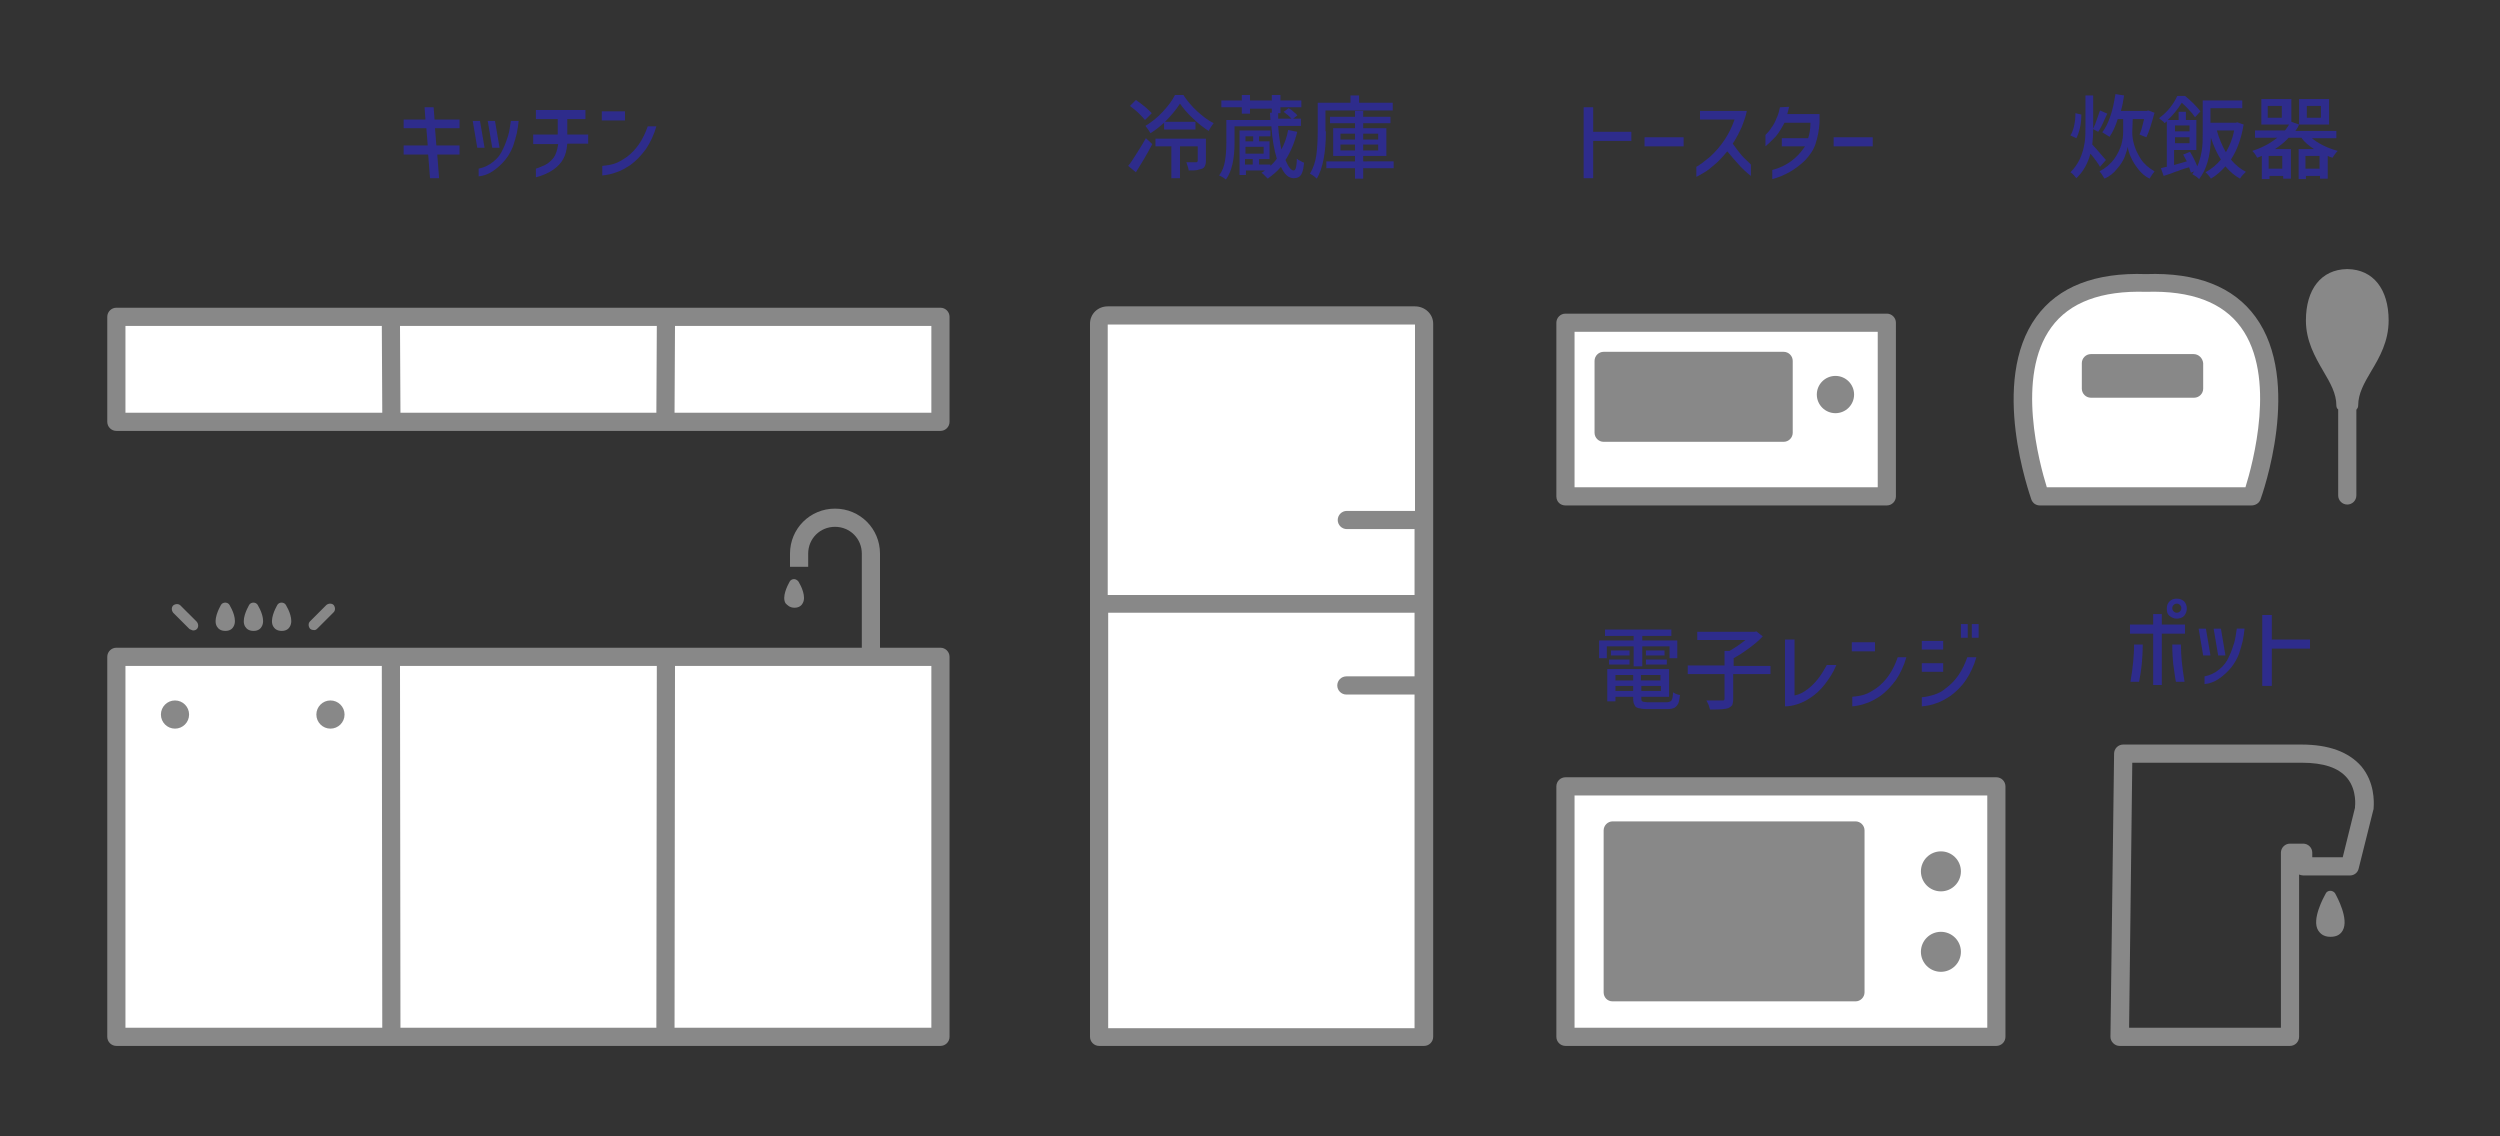 <svg xmlns="http://www.w3.org/2000/svg" xmlns:xlink="http://www.w3.org/1999/xlink" version="1.1" id="レイヤー_1" x="0px" y="0px" width="550px" height="250px" viewBox="0 0 550 250" xml:space="preserve"><rect x="0" y="0" width="550" height="250" fill="#333333" stroke="none"/> <g> <g> <path fill="#FFFFFF" d="M313.3,228.1h-71.5V71.2c0-1,0.9-1.8,1.9-1.8h67.6c1.1,0,1.9,0.8,1.9,1.8v156.9H313.3z"></path> <line fill="none" x1="311" y1="114.4" x2="296.2" y2="114.4"></line> <line fill="none" x1="311" y1="150.8" x2="296.2" y2="150.8"></line> <line fill="none" x1="241.8" y1="132.9" x2="311" y2="132.9"></line> </g> <rect x="344.4" y="69.4" fill="#FFFFFF" width="70.7" height="38.2"></rect> <rect x="344.4" y="173" fill="#FFFFFF" width="94.8" height="55.1"></rect> <rect x="25.6" y="144.5" fill="#FFFFFF" width="181.3" height="83.6"></rect> <rect x="25.6" y="69.7" fill="#FFFFFF" width="181.3" height="23.1"></rect> <path fill="#2E2C8C" d="M174.8,128.6c0,0,2.3,4,0,4S174.8,128.6,174.8,128.6z"></path> <g> <g> <path fill="#2E2C8C" d="M49.6,133.8c0,0,2.3,4,0,4S49.6,133.8,49.6,133.8z"></path> <path fill="#2E2C8C" d="M55.8,133.8c0,0,2.3,4,0,4S55.8,133.8,55.8,133.8z"></path> <path fill="#2E2C8C" d="M62,133.8c0,0,2.3,4,0,4C59.7,137.8,62,133.8,62,133.8z"></path> </g> <g> <line fill="none" x1="42.5" y1="137.6" x2="39" y2="134"></line> <line fill="none" x1="69.1" y1="137.6" x2="72.7" y2="134"></line> </g> </g> <path fill="#FFFFFF" d="M472.1,62.3c-41-1.4-23.3,47-23.3,47h46.5C495.4,109.2,513.1,60.8,472.1,62.3"></path> <g> <path fill="#888888" d="M311.3,67.4h-67.6c-2.2,0-3.9,1.7-3.9,3.8v156.9c0,1.1,0.9,2,2,2h71.5c1.1,0,2-0.9,2-2V71.2 C315.3,69.1,313.5,67.4,311.3,67.4z M311.3,71.4v41c-0.1,0-0.2,0-0.2,0h-14.8c-1.1,0-2,0.9-2,2s0.9,2,2,2H311c0.1,0,0.2,0,0.2,0 v14.5c-0.1,0-0.2,0-0.2,0h-67.3V71.4H311.3z M243.8,226.1v-91.3H311c0.1,0,0.2,0,0.2,0v14c-0.1,0-0.2,0-0.2,0h-14.8 c-1.1,0-2,0.9-2,2s0.9,2,2,2H311c0.1,0,0.2,0,0.2,0v73.4h-67.4V226.1z"></path> <g> <path fill="#888888" d="M344.4,111.2h3.2h5.8h48.7h5.8h7.2c1.1,0,2-0.9,2-2V71c0-1.1-0.9-2-2-2h-70.7c-1.1,0-2,0.9-2,2v38.2 C342.4,110.4,343.3,111.2,344.4,111.2z M346.4,73h66.7v34.2h-66.7L346.4,73L346.4,73z"></path> <path fill="#888888" d="M392.4,77.4h-39.6c-1.1,0-2,0.9-2,2v15.8c0,1.1,0.9,2,2,2h39.6c1.1,0,2-0.9,2-2V79.4 C394.4,78.3,393.5,77.4,392.4,77.4z"></path> <circle fill="#888888" cx="403.8" cy="86.8" r="4.1"></circle> </g> <path fill="#888888" d="M439.2,171h-94.8c-1.1,0-2,0.9-2,2v55.1c0,1.1,0.9,2,2,2h94.8c1.1,0,2-0.9,2-2V173 C441.2,171.9,440.3,171,439.2,171z M437.2,226.1h-90.8V175h90.8V226.1z"></path> <path fill="#888888" d="M354.8,220.3h53.4c1.1,0,2-0.9,2-2v-35.6c0-1.1-0.9-2-2-2h-53.4c-1.1,0-2,0.9-2,2v35.6 C352.8,219.4,353.6,220.3,354.8,220.3z"></path> <circle fill="#888888" cx="427" cy="191.7" r="4.4"></circle> <circle fill="#888888" cx="427" cy="209.4" r="4.4"></circle> <path fill="#888888" d="M506.3,163.8h-39.2c-1.1,0-2,0.9-2,2l-0.8,62.3c0,0.5,0.2,1,0.6,1.4s0.9,0.6,1.4,0.6h37.5c1.1,0,2-0.9,2-2 v-35.7c0.3,0.1,0.6,0.2,0.9,0.2H517c0.9,0,1.7-0.6,1.9-1.5l3.2-12.8c0.1-0.2,0.1-0.4,0.1-0.6c0.1-1.4,0.2-5.6-2.7-9.1 C516.7,165.4,512.3,163.8,506.3,163.8z M518.1,177.5c0,0.1,0,0.2,0,0.2l-2.7,10.9h-6.7v-1c0-1.1-0.9-2-2-2h-2.9c-1.1,0-2,0.9-2,2 v38.5h-33.4l0.7-58.3h37.3c4.8,0,8.1,1.1,10,3.4C518.6,173.9,518.1,177.5,518.1,177.5z"></path> <path fill="#888888" d="M511.7,196.5c-0.5,0.9-3.2,5.8-1.7,8.2c0.4,0.6,1.1,1.4,2.7,1.4c1.6,0,2.3-0.7,2.7-1.4 c1.4-2.5-1.2-7.3-1.7-8.2C513.2,195.8,512.1,195.8,511.7,196.5z"></path> <path fill="#888888" d="M206.9,142.5h-13.3v-20.7c0-5.5-4.4-9.9-9.9-9.9s-9.9,4.4-9.9,9.9v2.9h4v-2.9c0-3.3,2.6-5.9,5.9-5.9 s5.9,2.6,5.9,5.9v20.7h-164c-1.1,0-2,0.9-2,2v83.6c0,1.1,0.9,2,2,2h181.3c1.1,0,2-0.9,2-2v-83.6 C208.9,143.4,208,142.5,206.9,142.5z M144.5,146.5l-0.1,79.6H88.1L88,146.5H144.5z M27.6,146.5H84l0.1,79.6H27.6V146.5z M204.9,226.1h-56.5l0.1-79.6h56.4V226.1z"></path> <circle fill="#888888" cx="72.7" cy="157.2" r="3.1"></circle> <circle fill="#888888" cx="38.5" cy="157.2" r="3.1"></circle> <path fill="#888888" d="M206.9,67.7H25.6c-1.1,0-2,0.9-2,2v23.1c0,1.1,0.9,2,2,2h181.3c1.1,0,2-0.9,2-2V69.7 C208.9,68.6,208,67.7,206.9,67.7z M144.5,71.7l-0.1,19.1H88.1L88,71.7H144.5z M27.6,71.7H84l0.1,19.1H27.6V71.7z M204.9,90.8 h-56.5l0.1-19.1h56.4V90.8z"></path> <path fill="#888888" d="M174.8,133.7c1.1,0,1.6-0.6,1.8-1c0.8-1.4-0.3-3.7-0.9-4.7c-0.2-0.3-0.6-0.6-1-0.6s-0.8,0.2-1,0.6 c-0.5,0.9-1.7,3.3-0.9,4.7C173.2,133.1,173.7,133.7,174.8,133.7z"></path> <path fill="#888888" d="M49.6,138.8c1.1,0,1.6-0.6,1.8-1c0.8-1.4-0.3-3.7-0.9-4.7c-0.4-0.7-1.5-0.7-1.9,0 c-0.5,0.9-1.7,3.3-0.9,4.7C48,138.3,48.5,138.8,49.6,138.8z"></path> <path fill="#888888" d="M55.8,138.8c1.1,0,1.6-0.6,1.8-1c0.8-1.4-0.3-3.7-0.9-4.7c-0.4-0.7-1.5-0.7-1.9,0 c-0.5,0.9-1.7,3.3-0.9,4.7C54.2,138.3,54.7,138.8,55.8,138.8z"></path> <path fill="#888888" d="M62,138.8c1.1,0,1.6-0.6,1.8-1c0.8-1.4-0.3-3.7-0.9-4.7c-0.4-0.7-1.5-0.7-1.9,0c-0.5,0.9-1.7,3.3-0.9,4.7 C60.4,138.3,60.9,138.8,62,138.8z"></path> <path fill="#888888" d="M42.5,138.7c0.3,0,0.6-0.1,0.8-0.3c0.4-0.4,0.4-1.1,0-1.6l-3.6-3.6c-0.4-0.4-1.1-0.4-1.6,0 c-0.4,0.4-0.4,1.1,0,1.6l3.6,3.6C42,138.5,42.3,138.7,42.5,138.7z"></path> <path fill="#888888" d="M69.8,138.3l3.6-3.6c0.4-0.4,0.4-1.1,0-1.6c-0.4-0.4-1.1-0.4-1.6,0l-3.6,3.6c-0.4,0.4-0.4,1.1,0,1.6 c0.2,0.2,0.5,0.3,0.8,0.3C69.3,138.7,69.6,138.5,69.8,138.3z"></path> <path fill="#888888" d="M497.3,109.9c0.4-1.1,9.3-26-1.1-40.2c-4.8-6.6-12.9-9.8-24.1-9.4c-11.2-0.4-19.3,2.8-24.1,9.4 c-10.4,14.3-1.4,39.2-1.1,40.2c0.3,0.8,1,1.3,1.9,1.3h46.5C496.2,111.2,497,110.7,497.3,109.9z M450.3,107.2 c-1.6-5.2-6.9-24.4,1-35.2c4-5.5,11-8.1,20.8-7.8h0.1C482,63.9,489,66.5,493,72c7.9,10.8,2.6,30,1,35.2H450.3z"></path> <path fill="#888888" d="M482.6,77.9H460c-1.1,0-2,0.9-2,2v5.6c0,1.1,0.9,2,2,2h22.7c1.1,0,2-0.9,2-2v-5.6 C484.6,78.8,483.7,77.9,482.6,77.9z"></path> <path fill="#888888" d="M514,89.2c0,0.3,0.1,0.6,0.3,0.8c0,0,0.1,0,0.1,0.1V109c0,1.1,0.9,2,2,2s2-0.9,2-2V90.1c0,0,0.1,0,0.1-0.1 c0.2-0.2,0.3-0.5,0.3-0.8c0-2.6,1.3-4.9,2.9-7.6c1.8-3,3.8-6.5,3.8-11.1c0-6.9-3.4-11.2-9-11.3h-0.1h-0.1c-5.6,0.1-9,4.4-9,11.3 c0,4.5,2,8,3.8,11.1C512.7,84.3,514,86.6,514,89.2z"></path> </g> <g> <g> <path fill="#2E2C8C" d="M248.2,36.5c0.6-0.7,1.2-1.7,1.9-2.8s1.4-2.2,2-3.3l1.4,1.3c-1.2,2.3-2.4,4.3-3.6,6.2L248.2,36.5z M251.9,26.4c-0.3-0.4-0.8-0.9-1.4-1.5s-1.3-1.1-1.9-1.6l1.3-1.3c0.7,0.5,1.3,0.9,2,1.5s1.1,1,1.5,1.4L251.9,26.4z M260.4,21 c0.8,1.2,1.8,2.4,3,3.5s2.4,2,3.6,2.6c-0.4,0.5-0.8,1.1-1.1,1.7c-1.1-0.7-2.3-1.6-3.5-2.8c-1.2-1.1-2.1-2.2-2.8-3.2 c-0.9,1.4-2,2.7-3.3,4h6.7v1.7h-6.9V27c-1,0.9-2,1.7-3,2.3c-0.1-0.2-0.3-0.5-0.5-0.8s-0.4-0.5-0.6-0.8c1.3-0.8,2.6-1.8,3.8-3.1 c1.2-1.3,2.1-2.5,2.7-3.7h1.9V21z M265.3,35.4c0,0.5-0.1,0.9-0.2,1.1s-0.3,0.5-0.6,0.6c-0.3,0.1-0.7,0.2-1.1,0.3 s-1.1,0.1-1.9,0.1c0-0.3-0.1-0.5-0.2-0.9c-0.1-0.3-0.2-0.6-0.3-0.9c0.3,0,0.8,0,1.3,0h0.8c0.1,0,0.2,0,0.3-0.1 c0,0,0.1-0.1,0.1-0.2v-3.2h-3.9v7h-1.9v-7h-3.5v-1.7h11.1L265.3,35.4L265.3,35.4z"></path> <path fill="#2E2C8C" d="M285.4,29c-0.6,2.4-1.5,4.5-2.6,6.2c0.3,0.7,0.6,1.3,0.9,1.7s0.6,0.6,0.9,0.6c0.2,0,0.4-0.2,0.5-0.6 c0.1-0.4,0.2-1,0.2-2c0.2,0.2,0.5,0.4,0.8,0.5c0.3,0.2,0.5,0.3,0.8,0.4c-0.1,0.9-0.2,1.6-0.4,2.1c-0.2,0.5-0.4,0.8-0.7,1 c-0.3,0.2-0.7,0.3-1.2,0.3c-1.1,0-2-0.8-2.8-2.5c-0.8,1-1.8,1.8-2.9,2.6c-0.2-0.2-0.4-0.4-0.7-0.7c-0.3-0.3-0.5-0.5-0.7-0.6 c0.3-0.1,0.5-0.3,0.8-0.5h-4.2v1h-1.4v-9.8h6.8V30H277v1.1h2.3V35H277v1.2h2.5v0.3c0.5-0.5,1-1,1.4-1.6c-0.6-1.9-1-4.3-1.2-7.1 h-8.1v3.5c0,3.7-0.6,6.4-1.9,8.2c-0.1-0.1-0.4-0.3-0.7-0.5s-0.6-0.3-0.8-0.4c0.7-0.9,1.1-2,1.3-3.2c0.2-1.2,0.3-2.6,0.3-4v-5h9.7 c0-0.3-0.1-0.9-0.1-1.6h0.4v-0.9H275V25h-1.8v-1.4h-4.5v-1.5h4.5v-1.2h1.8v1.2h4.8v-1.2h1.9v1.2h4.6v1.5h-4.6v1.3h-0.5v1.2h2.9 c-0.4-0.5-1-1-1.7-1.5l1.1-0.8c0.4,0.2,0.8,0.5,1.1,0.8c0.4,0.3,0.7,0.6,0.8,0.8l-0.9,0.7h1.7v1.6h-5c0.1,1.9,0.4,3.7,0.7,5.2 c0.7-1.3,1.2-2.7,1.5-4.3L285.4,29z M275.7,30H274v1.1h1.7V30z M278,33.8v-1.5h-4v1.5H278z M273.9,35v1.2h1.7V35H273.9z"></path> <path fill="#2E2C8C" d="M291.7,28.9c0,4.7-0.7,8.2-2,10.4c-0.2-0.2-0.4-0.3-0.7-0.6c-0.3-0.2-0.6-0.4-0.8-0.5 c0.7-1.2,1.2-2.6,1.4-4.1s0.3-3.3,0.3-5.2v-6.3h7.2V21h1.9v1.6h7.4v1.7h-14.8v4.6H291.7z M306.6,35.5V37h-6.7v2.3h-1.8V37h-6.3 v-1.5h6.3v-1.2h-4.8v-6.1h4.8v-1.1h-5.5v-1.4h5.5v-1.3h1.8v1.3h6v1.4h-6v1.1h5.1v6.1h-5.1v1.2H306.6z M294.9,29.4v1.3h3.2v-1.3 H294.9z M294.9,33.1h3.2v-1.3h-3.2V33.1z M303.2,29.4h-3.3v1.3h3.3V29.4z M303.2,33.1v-1.3h-3.3v1.3H303.2z"></path> </g> </g> <g> <g> <path fill="#2E2C8C" d="M88.9,32h5.2l-0.3-3.8h-5v-1.9h4.8l-0.2-2.7h2l0.2,2.7h5.5v1.9h-5.4L96,32h5.1v2h-4.9l0.4,5.2h-2L94.2,34 h-5.4v-2H88.9z"></path> <path fill="#2E2C8C" d="M106.6,32.5H105l-1-5.9h1.6L106.6,32.5z M105.3,37.1c1.1-0.2,2.2-0.7,3.2-1.5s1.7-1.7,2.2-2.9 c0.5-1,0.8-2,1.1-2.9c0.3-1,0.4-2,0.6-3.2h1.7c-0.1,0.9-0.2,1.8-0.4,2.7c-0.2,0.9-0.5,1.8-0.8,2.8c-0.4,1-0.9,2-1.7,3 c-0.8,1-1.7,1.8-2.7,2.5s-2.1,1.1-3.2,1.2C105.3,38.8,105.3,37.1,105.3,37.1z M109.9,32.5h-1.6l-1-5.9h1.6L109.9,32.5z"></path> <path fill="#2E2C8C" d="M117.3,31.6v-2h5.4v-3.4h-4.8v-2h10.9v2h-4v3.4h4.6v2h-4.6c-0.1,1.4-0.4,2.5-0.9,3.4s-1.2,1.6-2,2.2 c-1.1,0.8-2.4,1.4-4,1.8v-1.9c0.7-0.2,1.3-0.5,2-0.8c0.8-0.4,1.4-1,1.9-1.6c0.5-0.7,0.8-1.7,1-3h-5.5V31.6z"></path> <path fill="#2E2C8C" d="M132.4,24.5h5.1v2h-5.1V24.5z M144.4,27.8c-0.5,1.8-1.3,3.5-2.3,5c-1.1,1.5-2.2,2.6-3.4,3.5 c-1.1,0.7-2.1,1.3-3.1,1.6c-1,0.4-2.1,0.6-3.1,0.7v-2.1c0.9-0.1,1.8-0.2,2.7-0.5s1.7-0.8,2.6-1.4c2.2-1.6,3.7-3.9,4.7-6.8H144.4z "></path> </g> </g> <g> <g> <path fill="#2E2C8C" d="M358.9,31h-8.4v8.2h-2.1V23.6h2.1V29h8.4V31z"></path> <path fill="#2E2C8C" d="M361.8,30.2h8.6v2h-8.6V30.2z"></path> <path fill="#2E2C8C" d="M374,26.3v-1.9h10.3c-0.2,1.1-0.6,2.2-1.1,3.5c-0.6,1.3-1.2,2.5-2,3.7c0.7,1,1.4,1.9,1.9,2.5 s1.3,1.3,2.1,2.1v2.5c-0.9-0.7-1.8-1.5-2.6-2.4c-0.8-0.9-1.7-1.9-2.6-3c-1.1,1.3-2,2.3-2.9,3c-0.7,0.6-1.4,1.2-2.1,1.6 c-0.7,0.4-1.3,0.8-1.8,1v-2.2c0.9-0.5,1.9-1.3,3-2.2c2.5-2.3,4.3-5,5.4-8.2C381.6,26.3,374,26.3,374,26.3z"></path> <path fill="#2E2C8C" d="M393.6,23.5c-0.1,0.4-0.2,0.9-0.4,1.6h7.1v1.8c-0.1,1.7-0.4,3.3-0.9,4.8c-0.5,1.5-1.4,2.6-2.3,3.6 c-2.1,2-4.5,3.4-7.2,4.1v-2c3.1-0.8,5.5-2.6,7.2-5.2H392v-1.8h5.8c0.3-0.9,0.5-2,0.5-3.4h-5.7c-0.9,1.7-1.7,2.9-2.5,3.6 c-0.6,0.6-1.1,1.1-1.7,1.6v-2.5c0.6-0.6,1-1.1,1.3-1.6c0.4-0.5,0.8-1.2,1.1-2c0.4-0.8,0.6-1.6,0.8-2.5L393.6,23.5L393.6,23.5z"></path> <path fill="#2E2C8C" d="M403.4,30.2h8.6v2h-8.6V30.2z"></path> </g> </g> <g> <g> <path fill="#2E2C8C" d="M359.4,146.6v-4.4h-5.9v2.6h-1.7v-3.9h7.6v-1h-6.3v-1.4h14.6v1.4h-6.4v1h7.7v3.9h-1.7v-2.6h-6v4.4H359.4z M366.7,154.5c0.3,0,0.6-0.1,0.8-0.2c0.2-0.1,0.3-0.3,0.4-0.6s0.1-0.8,0.2-1.4c0.2,0.1,0.4,0.3,0.7,0.4s0.6,0.2,0.8,0.2 c-0.1,0.8-0.2,1.5-0.4,1.9s-0.5,0.7-0.8,0.9c-0.4,0.2-0.9,0.3-1.6,0.3h-4.4c-0.8,0-1.5-0.1-1.9-0.2s-0.8-0.3-0.9-0.7 c-0.2-0.3-0.3-0.8-0.3-1.4v-0.4h-3.9v1h-1.8v-7.1h13.6v6.1h-6.1v0.4c0,0.2,0,0.4,0.1,0.5s0.2,0.2,0.4,0.2c0.2,0,0.5,0.1,0.9,0.1 H366.7z M354,146.2v-1.1h4.5v1.1H354z M354.4,143.1h4.1v1.1h-4.1V143.1z M359.3,148.5h-3.9v1.2h3.9V148.5z M355.4,152h3.9v-1.1 h-3.9V152z M365.3,149.7v-1.2H361v1.2H365.3z M361.1,152h4.3v-1.1h-4.3V152z M362.1,143.1h4.1v1.1h-4.1V143.1z M362.1,146.2v-1.1 h4.6v1.1H362.1z"></path> <path fill="#2E2C8C" d="M389.4,148.3h-8.1v5.5c0,0.6-0.1,1-0.2,1.3c-0.2,0.3-0.5,0.5-0.9,0.7c-0.6,0.2-1.8,0.3-3.4,0.3h-0.6 c-0.1-0.3-0.2-0.6-0.3-1c-0.2-0.4-0.3-0.7-0.5-1c0.6,0,1.4,0,2.5,0h1c0.2,0,0.4,0,0.4-0.1c0.1-0.1,0.1-0.2,0.1-0.3v-5.4h-8.1 v-1.9h8.1v-3.2h1.1c1.2-0.7,2.4-1.5,3.5-2.4h-10.6V139H386l0.4-0.1l1.4,1.1c-0.8,0.9-1.8,1.7-3,2.6c-1.2,0.9-2.3,1.6-3.4,2.2v1.7 h8.1v1.8H389.4z"></path> <path fill="#2E2C8C" d="M404,146.3c-0.6,1.5-1.5,2.9-2.5,4.2s-2.1,2.3-3.2,3c-1,0.7-1.9,1.1-2.8,1.4c-0.9,0.3-1.8,0.5-2.8,0.5 v-14.7h2.1V153c1.1-0.2,2-0.7,2.9-1.4s1.6-1.4,2.3-2.3c0.7-0.9,1.3-1.9,1.9-3H404z"></path> <path fill="#2E2C8C" d="M407.4,141.3h5.1v2h-5.1V141.3z M419.4,144.6c-0.5,1.8-1.3,3.5-2.3,5c-1.1,1.5-2.2,2.6-3.4,3.5 c-1.1,0.7-2.1,1.3-3.1,1.6c-1,0.4-2.1,0.6-3.1,0.7v-2.1c0.9-0.1,1.8-0.2,2.7-0.5c0.9-0.3,1.7-0.8,2.6-1.4 c2.2-1.6,3.7-3.9,4.7-6.8H419.4z"></path> <path fill="#2E2C8C" d="M422.8,141h4.7v1.9h-4.7V141z M434.8,144.6c-0.5,1.8-1.3,3.5-2.3,5s-2.2,2.6-3.4,3.5 c-1.1,0.7-2.1,1.3-3.1,1.6c-1,0.4-2.1,0.6-3.2,0.7v-2c1-0.1,1.9-0.3,2.8-0.6s1.7-0.7,2.5-1.4c2.2-1.6,3.7-3.9,4.7-6.8H434.8z M422.8,145.9h4.7v1.9h-4.7V145.9z M431.4,137.3h1.5v3h-1.5V137.3z M433.8,137.3h1.5v3h-1.5V137.3z"></path> </g> </g> <g> <g> <path fill="#2E2C8C" d="M480.8,139.4h-5.2v11.3h-1.9v-11.3h-5.1v-2h5.1v-2.3h1.9v2.3h5.1v2H480.8z M471.4,141.8 c0,1.7-0.1,3-0.2,4.2c-0.1,1.1-0.3,2.5-0.6,4h-1.9c0.3-1.8,0.5-3.2,0.6-4.4c0.1-1.1,0.2-2.4,0.2-3.8H471.4z M477.3,132.3 c0.4-0.4,0.9-0.6,1.6-0.6s1.1,0.2,1.6,0.6c0.4,0.4,0.6,1,0.6,1.6s-0.2,1.1-0.6,1.6c-0.4,0.4-1,0.6-1.6,0.6s-1.1-0.2-1.6-0.6 s-0.6-0.9-0.6-1.6S476.9,132.7,477.3,132.3z M479.9,133.8c0-0.3-0.1-0.5-0.3-0.7s-0.4-0.3-0.7-0.3c-0.3,0-0.5,0.1-0.7,0.3 s-0.3,0.4-0.3,0.7s0.1,0.5,0.3,0.7s0.4,0.3,0.7,0.3c0.3,0,0.5-0.1,0.7-0.3S479.9,134.1,479.9,133.8z M479.8,141.8 c0,1.4,0.1,2.7,0.2,3.8s0.3,2.6,0.6,4.4h-1.9c-0.3-1.5-0.4-2.9-0.6-4c-0.1-1.1-0.2-2.5-0.2-4.2H479.8z"></path> <path fill="#2E2C8C" d="M486.3,144.2h-1.6l-1-5.9h1.6L486.3,144.2z M485,148.8c1.1-0.2,2.2-0.7,3.2-1.5s1.7-1.7,2.2-2.9 c0.5-1,0.8-2,1.1-2.9c0.3-1,0.4-2,0.6-3.2h1.7c-0.1,0.9-0.2,1.8-0.4,2.7c-0.2,0.9-0.5,1.8-0.8,2.8c-0.4,1-0.9,2-1.7,3 c-0.8,1-1.7,1.8-2.7,2.5s-2.1,1.1-3.2,1.2L485,148.8L485,148.8z M489.6,144.2H488l-1-5.9h1.6L489.6,144.2z"></path> <path fill="#2E2C8C" d="M508.2,142.7h-8.4v8.2h-2.1v-15.6h2.1v5.4h8.4V142.7z"></path> </g> </g> <g> <g> <path fill="#2E2C8C" d="M462,36.7c-0.4-0.7-1.1-1.7-2.1-2.9c-0.6,2.2-1.6,4-3.1,5.4c-0.2-0.2-0.4-0.5-0.6-0.7 c-0.3-0.3-0.5-0.5-0.7-0.6c0.9-0.9,1.6-1.9,2.1-3s0.8-2.2,1-3.4c0.2-1.1,0.2-2.4,0.2-3.8V21h1.7v7.3c0.3-0.6,0.6-1.3,0.8-2 c0.3-0.8,0.5-1.4,0.7-2l1.6,0.7l-0.6,1.3c-0.5,1.2-1,2.1-1.4,2.7l-1.1-0.6c0,1.3-0.1,2.4-0.2,3.4c0.4,0.4,1.2,1.3,2.3,2.6 l0.7,0.8L462,36.7z M457.9,25.2c0,1-0.1,2-0.3,2.9c-0.2,0.9-0.5,1.7-0.8,2.3l-1.3-0.6c0.3-0.5,0.6-1.2,0.8-2.1 c0.2-0.9,0.3-1.8,0.3-2.8L457.9,25.2z M469.1,29.1c0,0.8,0.1,1.7,0.4,2.7c0.3,1.1,0.8,2.1,1.5,3.2s1.8,2,3,2.7 c-0.3,0.4-0.7,0.9-1.1,1.6c-1-0.5-1.8-1.2-2.5-2.1c-0.7-0.9-1.2-1.7-1.6-2.6c-0.4-0.9-0.6-1.6-0.7-2.3c-0.1,0.7-0.4,1.4-0.7,2.3 c-0.4,0.9-0.9,1.7-1.7,2.6c-0.7,0.9-1.6,1.6-2.7,2.1c-0.1-0.2-0.3-0.4-0.5-0.8c-0.2-0.3-0.4-0.6-0.6-0.8c1.3-0.7,2.4-1.6,3.2-2.7 c0.8-1.1,1.3-2.2,1.6-3.2c0.3-1.1,0.4-2,0.4-2.8v-2.8h-1.2c-0.5,1.6-1.1,2.9-1.8,3.9c-0.2-0.1-0.5-0.3-0.8-0.5s-0.6-0.4-0.8-0.5 c0.7-0.9,1.3-2.1,1.8-3.6c0.5-1.4,0.8-3,1.1-4.8l1.9,0.3c-0.2,1.3-0.4,2.4-0.7,3.4h5.7l0.3-0.1l1.4,0.5c-0.7,2.5-1.2,4.2-1.8,5.4 l-1.5-0.6c0.4-0.9,0.7-2.1,1-3.4h-2.5L469.1,29.1L469.1,29.1z"></path> <path fill="#2E2C8C" d="M493.6,27.4c-0.5,3-1.4,5.6-2.8,7.7c1,1.2,2.1,2.1,3.3,2.7c-0.2,0.2-0.4,0.4-0.7,0.7s-0.4,0.5-0.6,0.8 c-1.1-0.6-2.2-1.5-3.2-2.7c-1,1.1-2,2-3.2,2.7c-0.1-0.2-0.3-0.5-0.6-0.8c-0.2-0.3-0.5-0.5-0.6-0.6c1.3-0.7,2.4-1.6,3.4-2.8 c-0.9-1.4-1.6-3-2.2-4.8c-0.1,4.1-1,7.1-2.6,9.1c-0.2-0.2-0.4-0.4-0.7-0.6c-0.3-0.2-0.6-0.4-0.8-0.5c0.1-0.2,0.3-0.4,0.4-0.6 L482,38c-0.1-0.3-0.2-0.7-0.4-1.2c-0.5,0.1-0.9,0.3-1.3,0.4c-0.4,0.1-0.8,0.3-1.1,0.4c-0.4,0.1-0.9,0.3-1.4,0.5s-1.2,0.4-1.8,0.6 l-0.6-1.7c0.7-0.2,1.2-0.3,1.3-0.3v-10l-0.5,0.4c-0.1-0.2-0.3-0.4-0.6-0.6s-0.5-0.4-0.6-0.5c0.9-0.7,1.7-1.4,2.4-2.3 c0.7-0.9,1.2-1.7,1.6-2.6h1.7c0.6,0.5,1.3,1.1,1.9,1.7s1.1,1.2,1.5,1.7l-1.2,1.3c-0.3-0.5-0.7-1-1.3-1.6 c-0.5-0.6-1.1-1.1-1.6-1.6c-0.9,1.4-1.9,2.7-3.1,3.8h2.4v-1.8h1.6v1.8h2.3V33h-4.9v3.3l2.8-0.8c-0.2-0.4-0.5-0.9-0.8-1.5l1.5-0.6 c0.7,1.1,1.2,2.2,1.6,3.2c0.5-1.1,0.8-2.3,1-3.5s0.2-2.6,0.2-4.1v-6.9h8.7v1.7h-7V27h5.6l0.3-0.1L493.6,27.4z M481.7,27.6h-3.2 v1.3h3.2V27.6z M478.5,31.5h3.2v-1.3h-3.2V31.5z M487.7,28.7c0.5,1.8,1.2,3.4,2,4.8c0.8-1.4,1.5-3,1.8-4.8H487.7z"></path> <path fill="#2E2C8C" d="M508.5,30.3c0.7,0.6,1.6,1.2,2.6,1.7c1,0.5,2.1,0.9,3.2,1.2c-0.2,0.2-0.4,0.4-0.6,0.7 c-0.2,0.3-0.4,0.5-0.5,0.8c-0.4-0.1-0.7-0.2-1.1-0.4v5h-1.7v-0.6h-3.1v0.7h-1.6v-6.6h3.4c-1.1-0.7-2.1-1.5-2.8-2.5h-2.8 c-0.8,0.9-1.8,1.7-3,2.5h3.5v6.5h-1.7v-0.6h-3v0.7h-1.7v-5.1c-0.5,0.2-0.8,0.3-1,0.4c-0.1-0.2-0.3-0.5-0.5-0.8s-0.4-0.5-0.6-0.7 c2.2-0.7,4-1.7,5.5-2.9h-4.9v-1.6h6.6c0.3-0.4,0.6-0.8,0.9-1.3h-6.1v-5.6h6.6v5l1.7,0.6c-0.2,0.5-0.5,1-0.8,1.4h9v1.6h-5.5V30.3z M502,25.9v-2.6h-3.1v2.6H502z M502.1,37.1v-2.8h-3v2.8H502.1z M512.4,21.8v5.6h-6.6v-5.6H512.4z M507.2,37.1h3.1v-2.8h-3.1V37.1 z M510.6,25.9v-2.6h-3.1v2.6H510.6z"></path> </g> </g> </g> </svg>